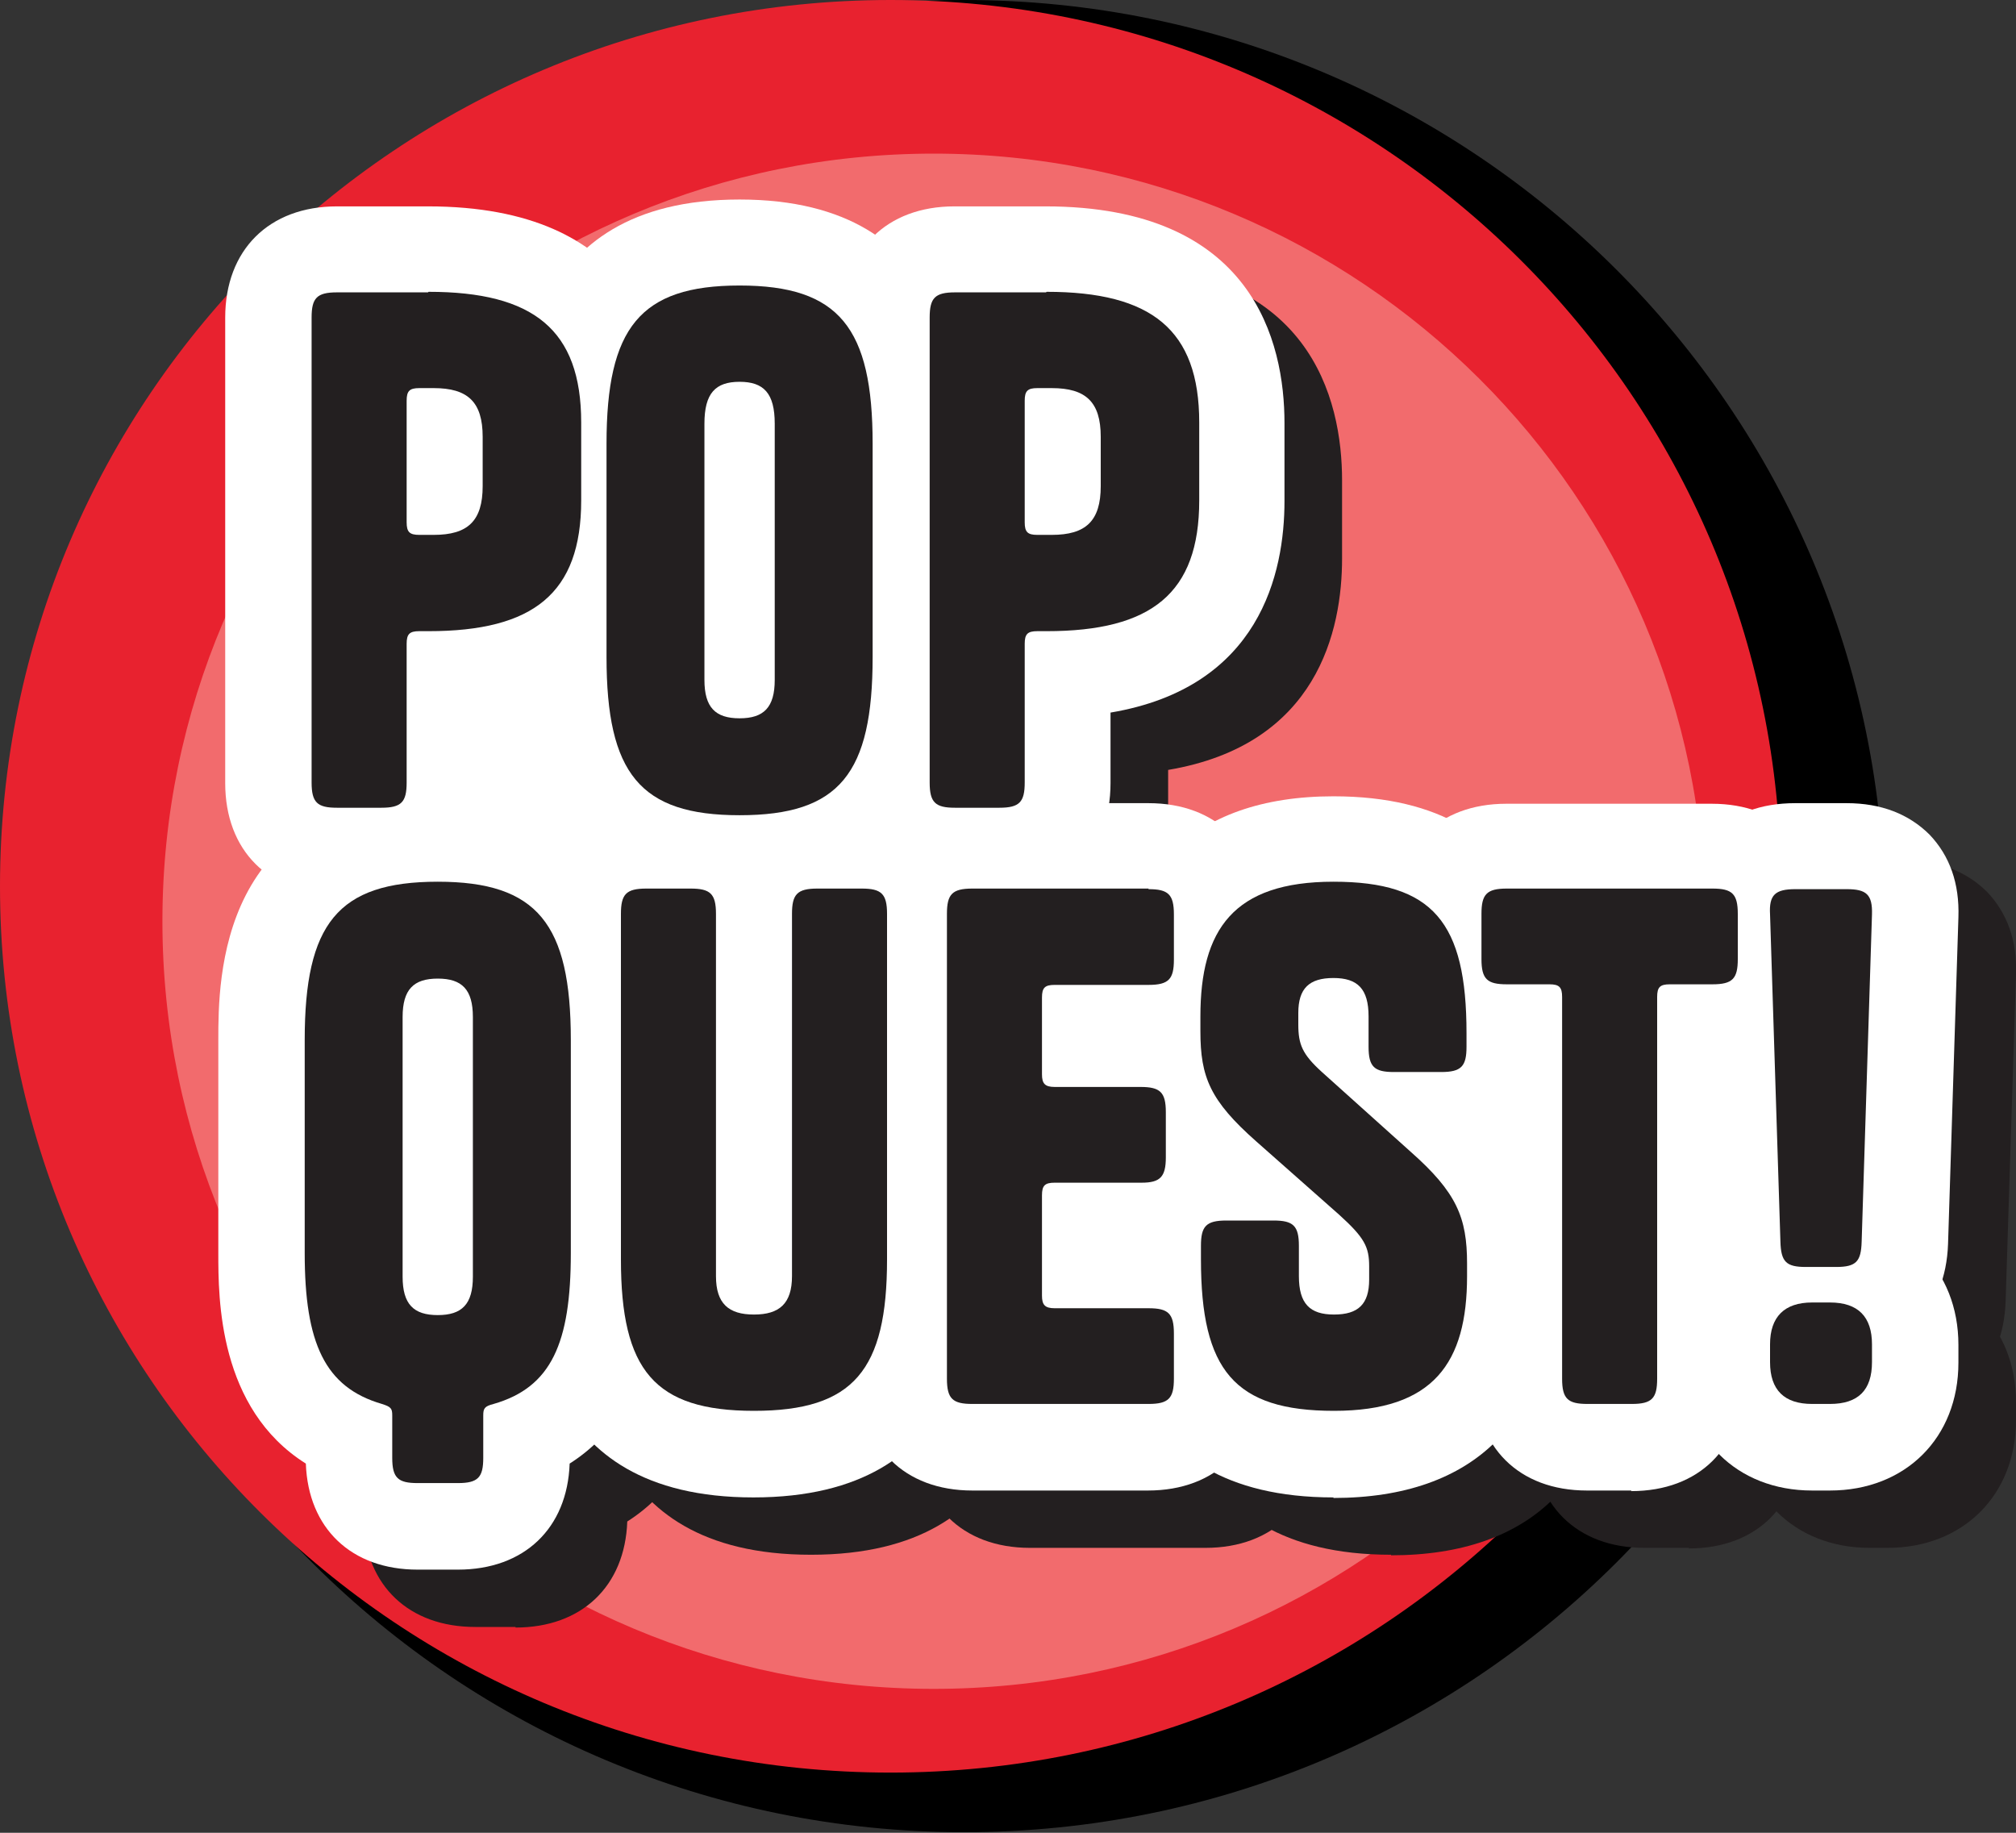 <svg width="55" height="50" viewBox="0 0 55 50" fill="none" xmlns="http://www.w3.org/2000/svg">
<rect x="0" y="0" width="55" height="50" fill="#333333" stroke="none"/>
<g clip-path="url(#clip0_1_130)">
<path d="M26.306 49.984C40.174 49.984 51.417 38.795 51.417 24.992C51.417 11.189 40.174 0 26.306 0C12.437 0 1.194 11.189 1.194 24.992C1.194 38.795 12.437 49.984 26.306 49.984Z" fill="black"/>
<path d="M24.294 48.358C37.712 48.358 48.589 37.533 48.589 24.179C48.589 10.825 37.712 0 24.294 0C10.877 0 0 10.825 0 24.179C0 37.533 10.877 48.358 24.294 48.358Z" fill="#E8222F"/>
<path d="M25.473 46.074C37.094 46.074 46.514 36.699 46.514 25.133C46.514 13.567 37.094 4.191 25.473 4.191C13.852 4.191 4.431 13.567 4.431 25.133C4.431 36.699 13.852 46.074 25.473 46.074Z" fill="#F26B6D"/>
<path d="M13.247 9.54H10.764C10.214 9.54 10.073 9.697 10.073 10.228V22.912C10.073 23.459 10.23 23.6 10.764 23.6H11.974C12.524 23.6 12.666 23.444 12.666 22.912V19.127C12.666 18.861 12.744 18.783 13.011 18.783H13.263C16.123 18.783 17.427 17.751 17.427 15.217V13.09C17.427 10.557 16.123 9.525 13.263 9.525L13.247 9.54ZM14.74 14.826C14.74 15.78 14.331 16.156 13.404 16.156H13.011C12.744 16.156 12.666 16.078 12.666 15.812V12.496C12.666 12.23 12.744 12.152 13.011 12.152H13.404C14.331 12.152 14.74 12.527 14.74 13.481V14.811V14.826Z" fill="#231F20"/>
<path d="M11.974 25.962H10.764C8.91 25.962 7.716 24.773 7.716 22.928V10.228C7.716 8.383 8.91 7.194 10.764 7.194H13.247C18.92 7.194 19.769 10.901 19.769 13.106V15.233C19.769 17.188 19.109 20.316 15.023 21.004V22.928C15.023 24.773 13.829 25.962 11.974 25.962ZM12.776 14.169C12.933 14.326 13.121 14.435 13.31 14.498C13.593 14.451 13.844 14.342 14.08 14.169C13.844 14.013 13.561 13.888 13.294 13.841C13.121 13.888 12.949 14.013 12.791 14.169H12.776Z" fill="#231F20"/>
<path d="M21.749 23.804C24.483 23.804 25.379 22.662 25.379 19.487V13.669C25.379 10.51 24.467 9.353 21.749 9.353C19.03 9.353 18.119 10.51 18.119 13.669V19.487C18.119 22.662 19.03 23.804 21.749 23.804ZM20.79 13.122C20.79 12.293 21.089 11.98 21.749 11.98C22.409 11.98 22.707 12.293 22.707 13.122V20.113C22.707 20.863 22.409 21.16 21.749 21.16C21.089 21.16 20.79 20.863 20.79 20.113V13.122Z" fill="#231F20"/>
<path d="M21.749 26.149C15.761 26.149 15.761 21.129 15.761 19.487V13.669C15.761 12.027 15.761 7.007 21.749 7.007C27.736 7.007 27.736 12.027 27.736 13.669V19.487C27.736 21.129 27.736 26.149 21.749 26.149Z" fill="#231F20"/>
<path d="M30.109 9.54H27.626C27.076 9.54 26.934 9.697 26.934 10.228V22.912C26.934 23.459 27.091 23.6 27.626 23.6H28.836C29.386 23.6 29.527 23.444 29.527 22.912V19.127C29.527 18.861 29.606 18.783 29.873 18.783H30.124C32.984 18.783 34.289 17.751 34.289 15.217V13.09C34.289 10.557 32.984 9.525 30.124 9.525L30.109 9.54ZM31.601 14.826C31.601 15.78 31.193 16.156 30.266 16.156H29.873C29.606 16.156 29.527 16.078 29.527 15.812V12.496C29.527 12.23 29.606 12.152 29.873 12.152H30.266C31.193 12.152 31.601 12.527 31.601 13.481V14.811V14.826Z" fill="#231F20"/>
<path d="M28.82 25.962H27.61C25.756 25.962 24.561 24.773 24.561 22.928V10.228C24.561 8.383 25.756 7.194 27.61 7.194H30.093C35.766 7.194 36.614 10.901 36.614 13.106V15.233C36.614 17.188 35.954 20.316 31.869 21.004V22.928C31.869 24.773 30.674 25.962 28.82 25.962ZM29.637 14.169C29.794 14.326 29.983 14.435 30.171 14.498C30.454 14.451 30.706 14.342 30.941 14.169C30.706 14.013 30.423 13.888 30.156 13.841C29.983 13.888 29.81 14.013 29.653 14.169H29.637Z" fill="#231F20"/>
<path d="M13.514 25.618C10.78 25.618 9.884 26.775 9.884 29.934V35.752C9.884 38.208 10.434 39.412 11.99 39.865C12.241 39.944 12.273 39.991 12.273 40.178V41.336C12.273 41.883 12.43 42.024 12.964 42.024H14.064C14.614 42.024 14.756 41.867 14.756 41.336V40.178C14.756 39.991 14.787 39.928 15.039 39.865C16.61 39.412 17.144 38.208 17.144 35.752V29.934C17.144 26.775 16.233 25.618 13.514 25.618ZM14.473 36.394C14.473 37.144 14.174 37.441 13.514 37.441C12.854 37.441 12.556 37.144 12.556 36.394V29.309C12.556 28.558 12.854 28.261 13.514 28.261C14.174 28.261 14.473 28.558 14.473 29.309V36.394Z" fill="#231F20"/>
<path d="M14.064 44.385H12.964C11.157 44.385 9.979 43.259 9.916 41.508C7.527 40.006 7.527 37.003 7.527 35.768V29.95C7.527 28.308 7.527 23.288 13.514 23.288C19.501 23.288 19.501 28.308 19.501 29.95V35.768C19.501 37.003 19.501 39.991 17.113 41.508C17.05 43.275 15.871 44.401 14.064 44.401V44.385Z" fill="#231F20"/>
<path d="M25.08 25.805H23.87C23.32 25.805 23.179 25.962 23.179 26.494V36.378C23.179 37.129 22.833 37.426 22.141 37.426C21.45 37.426 21.104 37.129 21.104 36.378V26.494C21.104 25.946 20.947 25.805 20.413 25.805H19.203C18.653 25.805 18.511 25.962 18.511 26.494V35.924C18.511 38.943 19.423 40.053 22.141 40.053C24.86 40.053 25.771 38.943 25.771 35.924V26.494C25.771 25.946 25.614 25.805 25.08 25.805Z" fill="#231F20"/>
<path d="M22.126 42.415C16.139 42.415 16.139 37.535 16.139 35.94V26.509C16.139 24.664 17.333 23.475 19.187 23.475H20.397C21.073 23.475 21.654 23.631 22.126 23.913C22.597 23.631 23.194 23.475 23.854 23.475H25.064C26.919 23.475 28.113 24.664 28.113 26.509V35.94C28.113 37.535 28.113 42.415 22.126 42.415ZM25.08 25.805V27.51V25.821V25.805Z" fill="#231F20"/>
<path d="M32.906 25.805H28.097C27.547 25.805 27.406 25.962 27.406 26.494V39.177C27.406 39.725 27.563 39.865 28.097 39.865H32.906C33.456 39.865 33.597 39.709 33.597 39.177V37.942C33.597 37.394 33.44 37.254 32.906 37.254H30.344C30.077 37.254 29.999 37.16 29.999 36.91V34.173C29.999 33.907 30.077 33.829 30.344 33.829H32.717C33.22 33.829 33.377 33.672 33.377 33.14V31.905C33.377 31.358 33.22 31.217 32.686 31.217H30.344C30.077 31.217 29.999 31.123 29.999 30.873V28.777C29.999 28.511 30.077 28.433 30.344 28.433H32.906C33.456 28.433 33.597 28.276 33.597 27.745V26.509C33.597 25.962 33.44 25.821 32.906 25.821V25.805Z" fill="#231F20"/>
<path d="M32.906 42.227H28.097C26.243 42.227 25.049 41.038 25.049 39.193V26.509C25.049 24.664 26.243 23.475 28.097 23.475H32.906C34.76 23.475 35.954 24.664 35.954 26.509V27.745C35.954 28.668 35.656 29.434 35.121 29.95C35.514 30.45 35.719 31.123 35.719 31.905V33.14C35.719 34.11 35.373 34.908 34.776 35.455C35.514 35.971 35.939 36.847 35.939 37.958V39.193C35.939 41.038 34.744 42.227 32.89 42.227H32.906Z" fill="#231F20"/>
<path d="M37.95 25.618C35.216 25.618 34.32 26.931 34.32 29.293V29.7C34.32 30.951 34.587 31.592 35.844 32.703L38.107 34.704C38.799 35.33 38.924 35.58 38.924 36.112V36.472C38.924 37.144 38.626 37.426 37.966 37.426C37.306 37.426 37.007 37.129 37.007 36.378V35.549C37.007 35.002 36.85 34.861 36.316 34.861H35.027C34.477 34.861 34.336 35.017 34.336 35.549V35.924C34.336 38.943 35.247 40.053 37.966 40.053C40.684 40.053 41.596 38.739 41.596 36.378V36.034C41.596 34.783 41.313 34.094 40.056 32.984L37.636 30.81C37.101 30.325 36.991 30.059 36.991 29.512V29.199C36.991 28.527 37.29 28.245 37.95 28.245C38.61 28.245 38.909 28.542 38.909 29.293V30.122C38.909 30.669 39.066 30.81 39.6 30.81H40.889C41.439 30.81 41.58 30.654 41.58 30.122V29.747C41.58 26.728 40.669 25.618 37.95 25.618Z" fill="#231F20"/>
<path d="M37.95 42.415C31.963 42.415 31.963 37.535 31.963 35.94V35.565C31.963 34.517 32.356 33.688 33.016 33.156C32.261 32.155 31.963 31.123 31.963 29.715V29.309C31.963 25.43 34.084 23.288 37.95 23.288C43.937 23.288 43.937 28.167 43.937 29.762V30.138C43.937 31.201 43.544 32.046 42.853 32.577C43.623 33.61 43.937 34.673 43.937 36.065V36.409C43.937 40.288 41.816 42.43 37.95 42.43V42.415Z" fill="#231F20"/>
<path d="M48.29 25.805H42.68C42.13 25.805 41.989 25.962 41.989 26.494V27.729C41.989 28.276 42.146 28.417 42.68 28.417H43.843C44.11 28.417 44.189 28.495 44.189 28.761V39.177C44.189 39.725 44.346 39.865 44.88 39.865H46.09C46.64 39.865 46.781 39.709 46.781 39.177V28.761C46.781 28.495 46.86 28.417 47.127 28.417H48.29C48.84 28.417 48.981 28.261 48.981 27.729V26.494C48.981 25.946 48.824 25.805 48.29 25.805Z" fill="#231F20"/>
<path d="M46.074 42.227H44.864C43.01 42.227 41.816 41.038 41.816 39.193V30.701C40.449 30.388 39.616 29.293 39.616 27.76V26.525C39.616 24.679 40.81 23.491 42.664 23.491H48.274C50.129 23.491 51.323 24.679 51.323 26.525V27.76C51.323 29.309 50.474 30.404 49.123 30.716V39.209C49.123 41.054 47.929 42.243 46.074 42.243V42.227Z" fill="#231F20"/>
<path d="M50.836 36.128H51.669C52.218 36.128 52.344 35.971 52.36 35.44L52.643 26.509C52.658 25.962 52.486 25.821 51.951 25.821H50.553C50.003 25.821 49.83 25.977 49.861 26.509L50.144 35.44C50.16 35.987 50.301 36.128 50.836 36.128Z" fill="#231F20"/>
<path d="M51.669 38.474H50.836C49.013 38.474 47.85 37.332 47.787 35.518L47.504 26.587C47.473 25.665 47.74 24.914 48.29 24.335C48.84 23.757 49.61 23.475 50.553 23.475H51.952C52.894 23.475 53.649 23.772 54.214 24.335C54.764 24.914 55.032 25.665 55 26.587L54.717 35.502C54.654 37.332 53.476 38.474 51.669 38.474ZM50.836 34.079V36.112V34.063V34.079Z" fill="#231F20"/>
<path d="M51.496 37.097H51.009C50.254 37.097 49.861 37.488 49.861 38.239V38.724C49.861 39.49 50.254 39.865 51.009 39.865H51.496C52.266 39.865 52.643 39.49 52.643 38.724V38.239C52.643 37.488 52.266 37.097 51.496 37.097Z" fill="#231F20"/>
<path d="M51.496 42.227H51.009C48.95 42.227 47.504 40.788 47.504 38.739V38.255C47.504 36.206 48.95 34.767 51.009 34.767H51.496C53.554 34.767 55 36.206 55 38.255V38.739C55 40.788 53.554 42.227 51.496 42.227ZM50.333 38.489C50.459 38.88 50.867 39.271 51.26 39.396C51.653 39.271 52.061 38.88 52.171 38.474C52.046 38.083 51.653 37.676 51.26 37.551C50.867 37.676 50.459 38.083 50.333 38.474V38.489Z" fill="#231F20"/>
<path d="M11.676 7.976H9.193C8.643 7.976 8.501 8.133 8.501 8.664V21.348C8.501 21.895 8.659 22.036 9.193 22.036H10.403C10.953 22.036 11.094 21.88 11.094 21.348V17.563C11.094 17.297 11.173 17.219 11.44 17.219H11.691C14.551 17.219 15.856 16.187 15.856 13.653V11.526C15.856 8.993 14.551 7.961 11.691 7.961L11.676 7.976ZM13.168 13.262C13.168 14.216 12.76 14.592 11.833 14.592H11.44C11.173 14.592 11.094 14.514 11.094 14.248V10.932C11.094 10.666 11.173 10.588 11.44 10.588H11.833C12.76 10.588 13.168 10.963 13.168 11.917V13.247V13.262Z" fill="#231F20"/>
<path d="M10.403 24.398H9.193C7.339 24.398 6.144 23.209 6.144 21.364V8.664C6.144 6.819 7.339 5.63 9.193 5.63H11.676C17.349 5.63 18.197 9.337 18.197 11.542V13.669C18.197 15.624 17.537 18.752 13.451 19.44V21.364C13.451 23.209 12.257 24.398 10.403 24.398Z" fill="white"/>
<path d="M20.177 22.24C22.911 22.24 23.807 21.098 23.807 17.923V12.105C23.807 8.946 22.896 7.789 20.177 7.789C17.459 7.789 16.547 8.946 16.547 12.105V17.923C16.547 21.098 17.459 22.24 20.177 22.24ZM19.218 11.558C19.218 10.729 19.517 10.416 20.177 10.416C20.837 10.416 21.136 10.729 21.136 11.558V18.549C21.136 19.299 20.837 19.596 20.177 19.596C19.517 19.596 19.218 19.299 19.218 18.549V11.558Z" fill="#231F20"/>
<path d="M20.177 24.585C14.19 24.585 14.19 19.565 14.19 17.923V12.105C14.19 10.463 14.19 5.443 20.177 5.443C26.164 5.443 26.164 10.463 26.164 12.105V17.923C26.164 19.565 26.164 24.585 20.177 24.585Z" fill="white"/>
<path d="M28.537 7.976H26.054C25.504 7.976 25.363 8.133 25.363 8.664V21.348C25.363 21.895 25.52 22.036 26.054 22.036H27.264C27.814 22.036 27.956 21.88 27.956 21.348V17.563C27.956 17.297 28.034 17.219 28.301 17.219H28.553C31.413 17.219 32.717 16.187 32.717 13.653V11.526C32.717 8.993 31.413 7.961 28.553 7.961L28.537 7.976ZM30.03 13.262C30.03 14.216 29.621 14.592 28.694 14.592H28.301C28.034 14.592 27.956 14.514 27.956 14.248V10.932C27.956 10.666 28.034 10.588 28.301 10.588H28.694C29.621 10.588 30.03 10.963 30.03 11.917V13.247V13.262Z" fill="#231F20"/>
<path d="M27.249 24.398H26.039C24.184 24.398 22.99 23.209 22.99 21.364V8.664C22.99 6.819 24.184 5.63 26.039 5.63H28.521C34.194 5.63 35.043 9.337 35.043 11.542V13.669C35.043 15.624 34.383 18.752 30.297 19.44V21.364C30.297 23.209 29.103 24.398 27.249 24.398Z" fill="white"/>
<path d="M11.943 24.054C9.209 24.054 8.313 25.211 8.313 28.37V34.188C8.313 36.644 8.863 37.848 10.419 38.301C10.67 38.38 10.701 38.427 10.701 38.614V39.772C10.701 40.319 10.859 40.46 11.393 40.46H12.493C13.043 40.46 13.184 40.303 13.184 39.772V38.614C13.184 38.427 13.216 38.364 13.467 38.301C15.039 37.848 15.573 36.644 15.573 34.188V28.37C15.573 25.211 14.661 24.054 11.943 24.054ZM12.901 34.83C12.901 35.58 12.603 35.877 11.943 35.877C11.283 35.877 10.984 35.58 10.984 34.83V27.745C10.984 26.994 11.283 26.697 11.943 26.697C12.603 26.697 12.901 26.994 12.901 27.745V34.83Z" fill="#231F20"/>
<path d="M12.493 42.821H11.393C9.586 42.821 8.407 41.695 8.344 39.928C5.956 38.427 5.956 35.424 5.956 34.188V28.37C5.956 26.728 5.956 21.708 11.943 21.708C17.93 21.708 17.93 26.728 17.93 28.37V34.188C17.93 35.424 17.93 38.411 15.541 39.928C15.479 41.695 14.3 42.821 12.493 42.821Z" fill="white"/>
<path d="M23.509 24.241H22.299C21.749 24.241 21.607 24.398 21.607 24.93V34.814C21.607 35.565 21.261 35.862 20.57 35.862C19.879 35.862 19.533 35.565 19.533 34.814V24.93C19.533 24.382 19.376 24.241 18.841 24.241H17.631C17.081 24.241 16.94 24.398 16.94 24.93V34.36C16.94 37.379 17.851 38.489 20.57 38.489C23.289 38.489 24.2 37.379 24.2 34.36V24.93C24.2 24.382 24.043 24.241 23.509 24.241Z" fill="#231F20"/>
<path d="M20.554 40.851C14.567 40.851 14.567 35.971 14.567 34.376V24.945C14.567 23.1 15.761 21.911 17.616 21.911H18.826C19.501 21.911 20.083 22.068 20.554 22.349C21.026 22.068 21.623 21.911 22.283 21.911H23.493C25.347 21.911 26.541 23.1 26.541 24.945V34.376C26.541 35.971 26.541 40.851 20.554 40.851ZM23.509 24.241V25.946V24.257V24.241Z" fill="white"/>
<path d="M31.334 24.241H26.526C25.976 24.241 25.834 24.398 25.834 24.93V37.613C25.834 38.161 25.991 38.301 26.526 38.301H31.334C31.884 38.301 32.026 38.145 32.026 37.613V36.378C32.026 35.831 31.869 35.69 31.334 35.69H28.773C28.506 35.69 28.427 35.596 28.427 35.346V32.609C28.427 32.343 28.506 32.265 28.773 32.265H31.146C31.649 32.265 31.806 32.108 31.806 31.576V30.341C31.806 29.794 31.649 29.653 31.114 29.653H28.773C28.506 29.653 28.427 29.559 28.427 29.309V27.213C28.427 26.947 28.506 26.869 28.773 26.869H31.334C31.884 26.869 32.026 26.712 32.026 26.181V24.945C32.026 24.398 31.869 24.257 31.334 24.257V24.241Z" fill="#231F20"/>
<path d="M31.334 40.663H26.526C24.672 40.663 23.477 39.474 23.477 37.629V24.945C23.477 23.1 24.672 21.911 26.526 21.911H31.334C33.189 21.911 34.383 23.1 34.383 24.945V26.181C34.383 27.104 34.084 27.87 33.55 28.386C33.943 28.887 34.147 29.559 34.147 30.341V31.576C34.147 32.546 33.801 33.344 33.204 33.891C33.943 34.407 34.367 35.283 34.367 36.394V37.629C34.367 39.474 33.173 40.663 31.319 40.663H31.334Z" fill="white"/>
<path d="M36.379 24.054C33.644 24.054 32.749 25.367 32.749 27.729V28.136C32.749 29.387 33.016 30.028 34.273 31.139L36.536 33.14C37.227 33.766 37.353 34.016 37.353 34.548V34.908C37.353 35.58 37.054 35.862 36.394 35.862C35.734 35.862 35.436 35.565 35.436 34.814V33.985C35.436 33.438 35.279 33.297 34.744 33.297H33.456C32.906 33.297 32.764 33.453 32.764 33.985V34.36C32.764 37.379 33.676 38.489 36.394 38.489C39.113 38.489 40.024 37.175 40.024 34.814V34.47C40.024 33.219 39.742 32.531 38.484 31.42L36.064 29.246C35.53 28.761 35.42 28.495 35.42 27.948V27.635C35.42 26.963 35.719 26.681 36.379 26.681C37.039 26.681 37.337 26.978 37.337 27.729V28.558C37.337 29.105 37.494 29.246 38.029 29.246H39.317C39.867 29.246 40.009 29.09 40.009 28.558V28.183C40.009 25.164 39.097 24.054 36.379 24.054Z" fill="#231F20"/>
<path d="M36.379 40.851C30.391 40.851 30.391 35.971 30.391 34.376V34.001C30.391 32.953 30.784 32.124 31.444 31.592C30.69 30.591 30.391 29.559 30.391 28.151V27.745C30.391 23.866 32.513 21.724 36.379 21.724C42.366 21.724 42.366 26.603 42.366 28.198V28.574C42.366 29.637 41.973 30.482 41.281 31.013C42.051 32.046 42.366 33.109 42.366 34.501V34.845C42.366 38.724 40.244 40.866 36.379 40.866V40.851Z" fill="white"/>
<path d="M46.718 24.241H41.108C40.559 24.241 40.417 24.398 40.417 24.93V26.165C40.417 26.712 40.574 26.853 41.108 26.853H42.271C42.538 26.853 42.617 26.931 42.617 27.197V37.613C42.617 38.161 42.774 38.301 43.309 38.301H44.519C45.069 38.301 45.21 38.145 45.21 37.613V27.197C45.21 26.931 45.288 26.853 45.556 26.853H46.718C47.269 26.853 47.41 26.697 47.41 26.165V24.93C47.41 24.382 47.253 24.241 46.718 24.241Z" fill="#231F20"/>
<path d="M44.503 40.663H43.293C41.439 40.663 40.244 39.474 40.244 37.629V29.137C38.877 28.824 38.044 27.729 38.044 26.196V24.961C38.044 23.115 39.239 21.927 41.093 21.927H46.703C48.557 21.927 49.752 23.115 49.752 24.961V26.196C49.752 27.745 48.903 28.84 47.551 29.152V37.645C47.551 39.49 46.357 40.679 44.503 40.679V40.663Z" fill="white"/>
<path d="M49.264 34.564H50.097C50.647 34.564 50.773 34.407 50.789 33.876L51.071 24.945C51.087 24.398 50.914 24.257 50.38 24.257H48.981C48.431 24.257 48.259 24.413 48.29 24.945L48.573 33.876C48.589 34.423 48.73 34.564 49.264 34.564Z" fill="#231F20"/>
<path d="M50.097 36.91H49.264C47.441 36.91 46.279 35.768 46.216 33.954L45.933 25.023C45.901 24.101 46.169 23.35 46.719 22.771C47.269 22.193 48.039 21.911 48.981 21.911H50.38C51.323 21.911 52.077 22.208 52.643 22.771C53.193 23.35 53.46 24.101 53.429 25.023L53.146 33.938C53.083 35.768 51.904 36.91 50.097 36.91ZM49.264 32.515V34.548V32.499V32.515Z" fill="white"/>
<path d="M49.924 35.533H49.437C48.683 35.533 48.29 35.924 48.29 36.675V37.16C48.29 37.926 48.683 38.301 49.437 38.301H49.924C50.694 38.301 51.071 37.926 51.071 37.16V36.675C51.071 35.924 50.694 35.533 49.924 35.533Z" fill="#231F20"/>
<path d="M49.924 40.663H49.437C47.379 40.663 45.933 39.224 45.933 37.175V36.691C45.933 34.642 47.379 33.203 49.437 33.203H49.924C51.983 33.203 53.429 34.642 53.429 36.691V37.175C53.429 39.224 51.983 40.663 49.924 40.663ZM48.761 36.925C48.887 37.316 49.296 37.707 49.689 37.832C50.081 37.707 50.49 37.316 50.6 36.91C50.474 36.519 50.081 36.112 49.689 35.987C49.296 36.112 48.887 36.519 48.761 36.91V36.925Z" fill="white"/>
<path d="M11.676 7.976H9.193C8.643 7.976 8.501 8.133 8.501 8.664V21.348C8.501 21.895 8.659 22.036 9.193 22.036H10.403C10.953 22.036 11.094 21.88 11.094 21.348V17.563C11.094 17.297 11.173 17.219 11.44 17.219H11.691C14.551 17.219 15.856 16.187 15.856 13.653V11.526C15.856 8.993 14.551 7.961 11.691 7.961L11.676 7.976ZM13.168 13.262C13.168 14.216 12.76 14.592 11.833 14.592H11.44C11.173 14.592 11.094 14.514 11.094 14.248V10.932C11.094 10.666 11.173 10.588 11.44 10.588H11.833C12.76 10.588 13.168 10.963 13.168 11.917V13.247V13.262Z" fill="#231F20"/>
<path d="M20.177 22.24C22.911 22.24 23.807 21.098 23.807 17.923V12.105C23.807 8.946 22.896 7.789 20.177 7.789C17.459 7.789 16.547 8.946 16.547 12.105V17.923C16.547 21.098 17.459 22.24 20.177 22.24ZM19.218 11.558C19.218 10.729 19.517 10.416 20.177 10.416C20.837 10.416 21.136 10.729 21.136 11.558V18.549C21.136 19.299 20.837 19.596 20.177 19.596C19.517 19.596 19.218 19.299 19.218 18.549V11.558Z" fill="#231F20"/>
<path d="M28.537 7.976H26.054C25.504 7.976 25.363 8.133 25.363 8.664V21.348C25.363 21.895 25.52 22.036 26.054 22.036H27.264C27.814 22.036 27.956 21.88 27.956 21.348V17.563C27.956 17.297 28.034 17.219 28.301 17.219H28.553C31.413 17.219 32.717 16.187 32.717 13.653V11.526C32.717 8.993 31.413 7.961 28.553 7.961L28.537 7.976ZM30.03 13.262C30.03 14.216 29.621 14.592 28.694 14.592H28.301C28.034 14.592 27.956 14.514 27.956 14.248V10.932C27.956 10.666 28.034 10.588 28.301 10.588H28.694C29.621 10.588 30.03 10.963 30.03 11.917V13.247V13.262Z" fill="#231F20"/>
<path d="M11.943 24.054C9.209 24.054 8.313 25.211 8.313 28.37V34.188C8.313 36.644 8.863 37.848 10.419 38.301C10.67 38.38 10.701 38.427 10.701 38.614V39.772C10.701 40.319 10.859 40.46 11.393 40.46H12.493C13.043 40.46 13.184 40.303 13.184 39.772V38.614C13.184 38.427 13.216 38.364 13.467 38.301C15.039 37.848 15.573 36.644 15.573 34.188V28.37C15.573 25.211 14.661 24.054 11.943 24.054ZM12.901 34.83C12.901 35.58 12.603 35.877 11.943 35.877C11.283 35.877 10.984 35.58 10.984 34.83V27.745C10.984 26.994 11.283 26.697 11.943 26.697C12.603 26.697 12.901 26.994 12.901 27.745V34.83Z" fill="#231F20"/>
<path d="M23.509 24.241H22.299C21.749 24.241 21.607 24.398 21.607 24.93V34.814C21.607 35.565 21.261 35.862 20.57 35.862C19.879 35.862 19.533 35.565 19.533 34.814V24.93C19.533 24.382 19.376 24.241 18.841 24.241H17.631C17.081 24.241 16.94 24.398 16.94 24.93V34.36C16.94 37.379 17.851 38.489 20.57 38.489C23.289 38.489 24.2 37.379 24.2 34.36V24.93C24.2 24.382 24.043 24.241 23.509 24.241Z" fill="#231F20"/>
<path d="M31.334 24.241H26.526C25.976 24.241 25.834 24.398 25.834 24.93V37.613C25.834 38.161 25.991 38.301 26.526 38.301H31.334C31.884 38.301 32.026 38.145 32.026 37.613V36.378C32.026 35.831 31.869 35.69 31.334 35.69H28.773C28.506 35.69 28.427 35.596 28.427 35.346V32.609C28.427 32.343 28.506 32.265 28.773 32.265H31.146C31.649 32.265 31.806 32.108 31.806 31.576V30.341C31.806 29.794 31.649 29.653 31.114 29.653H28.773C28.506 29.653 28.427 29.559 28.427 29.309V27.213C28.427 26.947 28.506 26.869 28.773 26.869H31.334C31.884 26.869 32.026 26.712 32.026 26.181V24.945C32.026 24.398 31.869 24.257 31.334 24.257V24.241Z" fill="#231F20"/>
<path d="M36.379 24.054C33.644 24.054 32.749 25.367 32.749 27.729V28.136C32.749 29.387 33.016 30.028 34.273 31.139L36.536 33.14C37.227 33.766 37.353 34.016 37.353 34.548V34.908C37.353 35.58 37.054 35.862 36.394 35.862C35.734 35.862 35.436 35.565 35.436 34.814V33.985C35.436 33.438 35.279 33.297 34.744 33.297H33.456C32.906 33.297 32.764 33.453 32.764 33.985V34.36C32.764 37.379 33.676 38.489 36.394 38.489C39.113 38.489 40.024 37.175 40.024 34.814V34.47C40.024 33.219 39.742 32.531 38.484 31.42L36.064 29.246C35.53 28.761 35.42 28.495 35.42 27.948V27.635C35.42 26.963 35.719 26.681 36.379 26.681C37.039 26.681 37.337 26.978 37.337 27.729V28.558C37.337 29.105 37.494 29.246 38.029 29.246H39.317C39.867 29.246 40.009 29.09 40.009 28.558V28.183C40.009 25.164 39.097 24.054 36.379 24.054Z" fill="#231F20"/>
<path d="M46.718 24.241H41.108C40.559 24.241 40.417 24.398 40.417 24.93V26.165C40.417 26.712 40.574 26.853 41.108 26.853H42.271C42.538 26.853 42.617 26.931 42.617 27.197V37.613C42.617 38.161 42.774 38.301 43.309 38.301H44.519C45.069 38.301 45.21 38.145 45.21 37.613V27.197C45.21 26.931 45.288 26.853 45.556 26.853H46.718C47.269 26.853 47.41 26.697 47.41 26.165V24.93C47.41 24.382 47.253 24.241 46.718 24.241Z" fill="#231F20"/>
<path d="M49.264 34.564H50.097C50.647 34.564 50.773 34.407 50.789 33.876L51.071 24.945C51.087 24.398 50.914 24.257 50.38 24.257H48.981C48.431 24.257 48.259 24.413 48.29 24.945L48.573 33.876C48.589 34.423 48.73 34.564 49.264 34.564Z" fill="#231F20"/>
<path d="M49.924 35.533H49.437C48.683 35.533 48.29 35.924 48.29 36.675V37.16C48.29 37.926 48.683 38.301 49.437 38.301H49.924C50.694 38.301 51.071 37.926 51.071 37.16V36.675C51.071 35.924 50.694 35.533 49.924 35.533Z" fill="#231F20"/>
<path d="M14.316 23.1C15.626 23.1 16.689 22.043 16.689 20.738C16.689 19.434 15.626 18.377 14.316 18.377C13.005 18.377 11.943 19.434 11.943 20.738C11.943 22.043 13.005 23.1 14.316 23.1Z" fill="white"/>
</g>
<defs>
<clipPath id="clip0_1_130">
<rect width="55" height="50" fill="white"/>
</clipPath>
</defs>
</svg>
